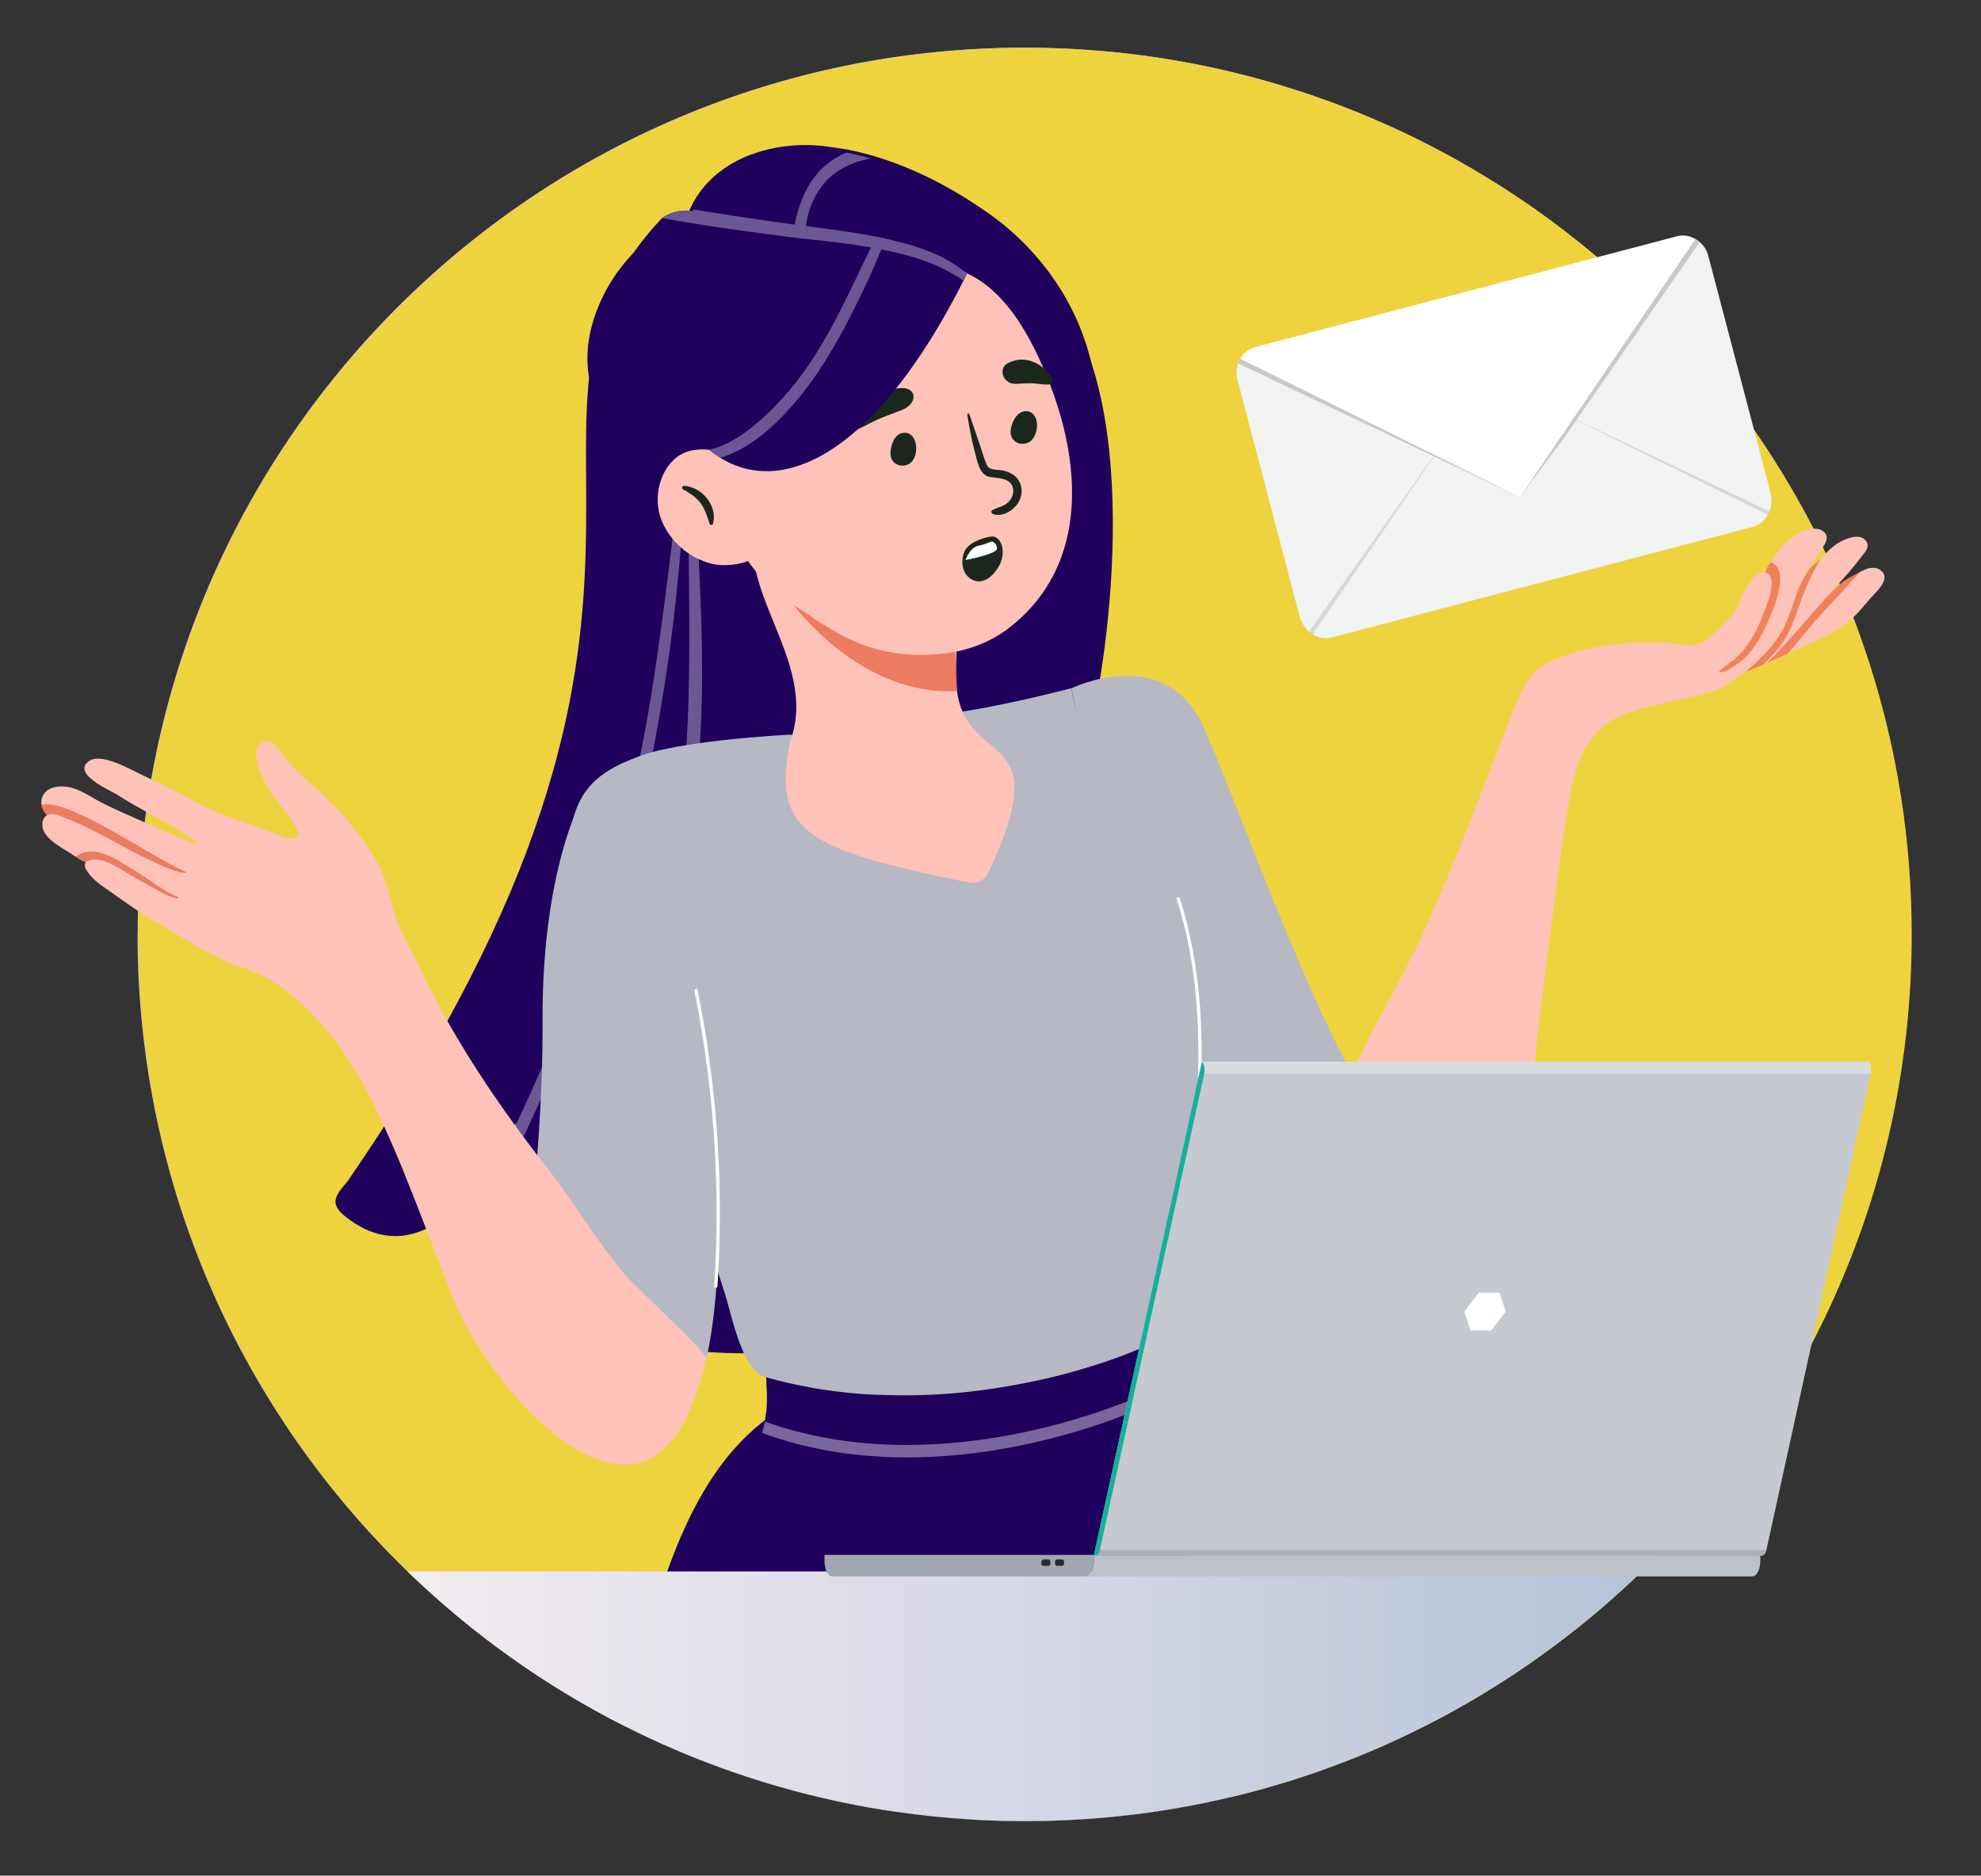 <?xml version="1.0" encoding="UTF-8"?>
<svg id="Assets" xmlns="http://www.w3.org/2000/svg" width="309.32" height="292.93" xmlns:xlink="http://www.w3.org/1999/xlink" viewBox="0 0 309.32 292.93">
  <rect x="0" y="0" width="309.32" height="292.93" fill="#333333" stroke="none"/>
  <defs>
    <linearGradient id="New_Gradient_Swatch_copy" data-name="New Gradient Swatch copy" x1="63.64" y1="264.93" x2="256.35" y2="264.93" gradientUnits="userSpaceOnUse">
      <stop offset="0" stop-color="#f3ecf1"/>
      <stop offset="1" stop-color="#b7c3d9"/>
    </linearGradient>
  </defs>
  <g id="girl">
    <path d="m21.47,145.93c0,39.05,16.16,74.33,42.17,99.5,10,9.68,21.45,17.87,34,24.2,4.83,2.44,9.82,4.6,14.95,6.46.29.1.57.21.86.31.15.05.29.1.44.15.01,0,.03.01.04.02.29.1.58.2.87.3.07.02.14.05.21.07.44.15.89.3,1.33.45.27.09.54.18.81.27.27.09.54.17.81.26.27.09.54.17.81.25.21.07.42.13.64.2.41.13.83.25,1.24.37.39.12.78.23,1.17.34,5.84,1.67,11.84,2.96,17.96,3.86,3.92.57,7.88.98,11.89,1.22,2.74.16,5.5.24,8.28.24,11.08,0,21.85-1.3,32.18-3.76,24.56-5.85,46.59-18.23,64.13-35.22,26-25.17,42.17-60.45,42.17-99.5,0-58.3-36.03-108.19-87.04-128.61-.81-.32-1.62-.64-2.44-.95-.41-.16-.83-.31-1.24-.46-.84-.31-1.69-.61-2.53-.9-.54-.18-1.07-.37-1.61-.54-.27-.09-.54-.18-.81-.27-1.06-.34-2.12-.67-3.18-.99-.39-.12-.78-.23-1.18-.35-12.2-3.52-25.1-5.41-38.44-5.41-76.48,0-138.47,62-138.47,138.47Z" style="fill: #bfb5f5;"/>
    <path d="m21.54,145.95c0,39.04,16.15,74.3,42.14,99.48,9.99,9.67,21.43,17.86,33.96,24.19,4.83,2.44,9.82,4.6,14.95,6.47.29.1.57.21.86.31.15.05.29.1.44.15.01,0,.03.01.04.02.29.1.58.2.87.3.07.02.14.05.21.07.44.15.89.3,1.33.45.27.09.54.18.81.27.27.09.54.17.81.26.27.09.54.17.81.25.21.07.42.13.64.2.41.13.83.25,1.24.37.39.12.78.23,1.17.34,5.84,1.68,11.84,2.97,17.97,3.87,3.91.57,7.88.98,11.89,1.22,2.76.17,5.55.25,8.35.25,11.05,0,21.81-1.29,32.11-3.74,24.6-5.84,46.66-18.25,64.22-35.26,25.99-25.17,42.14-60.44,42.14-99.48,0-58.33-36.06-108.24-87.11-128.63-.81-.32-1.62-.64-2.44-.95-.41-.16-.83-.31-1.24-.46-.84-.31-1.69-.61-2.53-.9-.54-.18-1.07-.37-1.61-.54-.27-.09-.54-.18-.81-.27-1.06-.34-2.12-.67-3.18-.99-.39-.12-.78-.23-1.18-.35-12.18-3.51-25.06-5.39-38.37-5.39-76.48,0-138.48,62-138.48,138.48Z" style="fill: #eed33f;"/>
    <g>
      <path d="m138.9,276.39c.27,2.19.56,4.37.87,6.56,0,0,0,0,0,.01,3.91.57,7.88.98,11.89,1.22,2.76.17,5.55.25,8.35.25,11.05,0,21.81-1.29,32.11-3.74,0-.01,0-.03,0-.04-.29-2.06-.62-4.12-.98-6.18-1.07-6.05-2.13-16.52-4.74-29.04-.39-1.86-.81-3.77-1.27-5.71h0c-.11-.46-.22-.92-.33-1.38-.11-.46-.23-.93-.35-1.39h0c-1.41-5.6-3.15-11.47-5.33-17.44h0c-.21-.57-.38-1.14-.53-1.73-.56-2.23-.75-4.61-.96-6.99,0-.1-.02-.19-.02-.28-.06-.64-.12-1.29-.19-1.93h0c-.02-.16-.04-.32-.06-.48h0s0-.01,0-.02c-.28-2.3-.73-4.54-1.71-6.58,1.09-.53,2.19-1.05,3.31-1.54,1.72-.72.36-2.95-1.35-2.25-1.07.48-2.19.76-3.33,1-.04,0-.08.02-.12.02-.25-.42-.52-.85-.8-1.27-.32-.49-1.24,0-.98.49.18.34.34.68.51,1.03-.08.02-.15.03-.23.05-.86.17-1.13.8-.99,1.37-3.82,1.86-7.54,3.88-11.31,5.82-.54.28-1.08.55-1.62.83-.33.17-.67.34-1,.5-2.24,1.11-4.53,2.16-6.88,3.07-.34-.36-1.09-.32-1.39.14h0c-.05.08-.08.16-.11.26-.01.06-.03.11-.04.17-.54.19-1.09.39-1.64.57-.78.26-2.87.68-4.07,1.41,0,0,0,0,0,0-.89.54-1.29,1.23-.3,2.14.43.4,1.1.69,1.75.54,1.16-.27,2.3-.59,3.42-.94-.22.93-.44,1.86-.67,2.8-.64,2.61-1.31,5.22-1.99,7.84-.17.65-.34,1.31-.51,1.97-1.55,5.95-3.11,11.91-4.36,17.9-2.13,10.23-3.35,20.53-2.05,30.96Z" style="fill: #1f005c;"/>
      <path d="m97.64,269.63c4.83,2.44,9.82,4.6,14.95,6.46.29.1.57.21.86.31.15.05.29.1.44.15.01,0,.03.01.04.02.29.1.58.2.87.3.07.02.14.05.21.07.44.15.89.3,1.33.45.27.09.54.18.81.27.27.09.54.17.81.26.27.09.54.17.81.25.21.07.42.13.64.2.41.13.83.25,1.24.37.39.12.78.23,1.17.34,5.84,1.68,11.84,2.97,17.97,3.87,3.91.57,7.88.98,11.89,1.22,0,0,0-.01,0-.02,2.58-7.38,4.58-14.94,5.86-22.71.81-4.84,1.43-9.71,1.95-14.6,0,0,0,0,0,0h0c.05-.48.1-.96.15-1.43.72-7.16,1.22-14.36,1.71-21.54,0-.06,0-.12.01-.19h0c.04-.66.09-1.32.13-1.98.1-1.42.19-2.84.29-4.25v-.08c.08-1.13.16-2.25.24-3.38,0-.03,0-.06,0-.09.02.02.03.05.05.07.04.05.07.1.1.15.08.11.17.2.27.28.77.62,2.06.26,2.27-.8.02-.09.03-.17.05-.26.2-1.27-.03-2.41-.54-3.42-.34-.67-.8-1.28-1.35-1.83h0c-.44-.46-.95-.87-1.5-1.25,0,0,0,0,0,0-.12-.08-.24-.16-.36-.24-.21-.13-.42-.26-.64-.38-.53-.3-1.08-.57-1.62-.8-.62-.26-1.23-.47-1.82-.64-3.2-.9-6.56-1.14-9.89-1.09h0c-.48,0-.96.02-1.44.04h0s-.06,0-.1,0c-.09,0-.17,0-.26.01h0c-.27,0-.55.02-.82.04-.22.01-.43.02-.65.03h0c-.86.04-1.72.09-2.58.16h0c-2.63.2-5.26.56-7.75,1.4-1.64.56-1.61,1.64-1.24,2.91.19.68.49,1.42.67,2.17h0c.14.57.21,1.14.13,1.69-.01.09-.03.17-.05.26-.02.07-.04.15-.07.22-.06.17-.14.34-.23.5t0,0c-.14.23-.33.46-.57.68-.31.28-.6.54-.88.78h0c-.1.09-.2.17-.3.25h0c-.32.27-.62.52-.91.74h0c-.66.52-1.24.93-1.77,1.26h0c-.65.41-1.22.71-1.76.96h0c-1.63.75-3.03,1.11-5.73,3.03,0,0,0,0,0,0-.53.38-1.1.81-1.74,1.32h0c-6.48,5.17-11.06,12.8-14.8,23.26-.14.39-.27.77-.41,1.17-.07.2-.14.41-.21.61-.07.2-.14.41-.21.62-.07.21-.14.41-.21.62-.07.21-.14.42-.2.63h0c-2.16,6.72-3.9,13.58-5.31,20.54,0,0,0,0,0,.01Z" style="fill: #1f005c;"/>
      <path d="m118.98,223.79c28.91,10.64,60.14-4.28,60.14-4.28-.14-.44-.26-.89-.36-1.33-.03-.14-.07-.29-.09-.43,0,0,0,0,0,0,0,0,0-.02,0-.04-.13-.61-.22-1.2-.27-1.8,0-.02,0-.04,0-.05-.03-.3-.04-.61-.05-.91-.01-.26-.02-.53-.04-.79-.04-.59-.04-1.18-.02-1.77,0-.15,0-.3.01-.44.01-.25.03-.5.05-.75.02-.25.05-.5.09-.74l-58.81,4.64c.05.48.04.97.08,1.45.05.71.05,1.4.04,2.1,0,.12,0,.23,0,.35,0,.11,0,.23-.01.34,0,.09,0,.18-.01.26,0,.16-.02.31-.04.47,0,.12-.02.25-.04.37-.01.14-.03.28-.05.41-.01.14-.04.28-.06.42,0,.02,0,.03,0,.05,0,.02-.01.06-.02.13-.03.18-.06.38-.1.57h0c-.03.14-.06.28-.09.43-.09.42-.2.87-.31,1.35Z" style="fill: #79669d;"/>
      <path d="m119.38,222h0c26.86,9.64,55.56-2.57,59.28-4.26,0,0,0-.02,0-.04-.03-.26-.24-1.51-.27-1.8,0-.02,0-.04,0-.05-.03-.3-.04-.61-.05-.91-.01-.26-.02-.53-.04-.79-.04-.59-.04-1.18-.02-1.77,0-.15,0-.3.01-.44.01-.25.03-.5.05-.75.03-.25.06-.5.09-.74.02-.16.05-.31.08-.47.09-.5.21-1.01.35-1.51l-59.48,4.69c.08.52.15,1,.2,1.47.02.16.03.31.05.46.05.48.04.97.08,1.45.05.71.05,1.4.04,2.1,0,.12,0,.23,0,.35,0,.11,0,.23-.01.34,0,.09,0,.18-.01.26,0,.16-.02.31-.04.47,0,.13-.02.25-.04.37-.01.14-.03.28-.05.41-.02.14-.04.28-.06.42,0,.02,0,.03,0,.05,0,.02-.01.06-.02.13-.04.19-.1.54-.1.57Z" style="fill: #1f005c;"/>
      <path d="m54.71,190.58c15.31,10.97,27.02-18.34,25.86-14.96-.94,8.79-4.38,19.4-7.16,26.35,18.33,7.78,39.02,11.69,58.78,7.96,3.21-.65,6.33-1.66,9.36-2.89-.75,2.12,2.85,3.83,3.43,1.28-1.76-5.07,11.85-4.65,7.07-7.69-7.97,3.71-5.63-.95-4.9-7.18,1.31-12.2,5.09-23.89,7.91-35.79,3.44-17.68,13.9-32.82,16.55-50.76,3.34-19.55,6.02-62.39-18.1-68.35-13.08-3.82-26.76-.87-40.06-2.48-2.73-2.53-6.34-4.52-10.1-2-29.57,31.44,14.18,58.64-49.19,150.57-2.43,2.69-2.48,3.78.54,5.94Z" style="fill: #1f005c;"/>
      <path d="m79.52,182.11c8.22-16.62,15.1-33.94,19.58-51.95,4.82-19.39,7.33-38.97,8-58.89.01-.25-.66-.09-.68.15-1.22,11.54-2.53,22.48-4.24,33.96-2.91,19.58-8.14,38.54-15.68,56.84-1.86,4.51-3.84,8.98-5.92,13.39-.25,2.15-.61,4.33-1.05,6.49Z" style="fill: #6b5793;"/>
      <path d="m87.77,207.09c.65.18,1.3.36,1.95.53,1.64-4.26,3.14-8.57,4.54-12.87,6.14-18.87,10.35-38.33,12.99-57.99,1.39-10.38,2.35-20.8,2.38-31.28.02-10.87-.74-21.68-1.34-32.52-.03-.47-.83-.45-.83.02-.05,11.9.37,23.83.06,35.73-.51,19.79-3.72,39.73-8.07,59.02-2.17,9.65-4.82,19.18-7.9,28.58-1.19,3.63-2.46,7.21-3.79,10.78Z" style="fill: #6b5793;"/>
      <path d="m167.27,107.51s14.82-7.3,20.75,6.23c5.93,13.53,18.35,48.99,27.18,60.37,8.95,11.53-11.09,33.5-11.09,33.5l-21.91-32.28-14.93-67.83Z" style="fill: #b6b8c4;"/>
      <path d="m94.54,154.98c.01.14.53,1.11,1.34,2.59.02.02.03.05.05.07,0,0,0,0,0,.01.39.71.84,1.52,1.34,2.41v.02c.66,1.16,1.38,2.46,2.11,3.8h0c.22.4.44.81.66,1.22h0c.21.38.41.75.61,1.13h0c.33.61.65,1.21.97,1.82h0s.03.05.04.07c.93,1.76,1.81,3.47,2.52,4.97.11.24.22.48.33.7.04.08.07.15.1.23.05.1.09.2.13.29.04.1.09.19.13.29.03.07.06.14.09.21.09.21.17.41.25.6.88,2.15,1.63,4.35,2.32,6.57.04.13.08.26.12.4,1.96,6.46,3.36,13.11,5.48,19.49.26.78.55,1.87.88,3.1.47,1.71,1.03,3.68,1.74,5.43.13.33.27.65.42.96.9,1.94,2.03,3.46,3.46,3.74h0s0,0,0,0h0c.71.2,1.41.39,2.11.56h0c1.62.41,3.25.75,4.87,1.05.77.14,1.54.26,2.3.37.36.06.72.11,1.08.15h0c.25.04.5.07.75.1.07,0,.14.02.21.02.4.05.8.1,1.2.14.04,0,.09.01.13.01.9.1,1.8.18,2.69.24.03,0,.06,0,.08,0,.11,0,.22.01.34.02h0c.07,0,.15.01.22.02,0,0,.01,0,.02,0,.07,0,.13,0,.2.01,0,0,.01,0,.02,0,.14,0,.28.02.43.02.05,0,.1,0,.15,0,.16,0,.31.02.47.02.04,0,.08,0,.12,0,.04,0,.08,0,.13,0,3.7.17,7.27.1,10.67-.15,4.37-.32,8.45-.93,12.12-1.66h0c.33-.07.65-.13.97-.2.26-.06.51-.11.77-.16.11-.02.23-.05.34-.07.02,0,.04,0,.06-.01.04,0,.07-.01.1-.02.1-.02.19-.04.28-.06.5-.11.99-.23,1.47-.34.28-.07.56-.13.84-.2.12-.03.25-.06.37-.09.56-.14,1.1-.28,1.62-.43.26-.07.51-.14.77-.21.57-.17,1.13-.33,1.67-.48,4.15-1.23,7.1-2.41,8.44-2.98.53-.22.81-.35.81-.35h0c.11-.06.22-.13.33-.2,2.09-1.35,3.53-4.17,4.57-7.69h0c.19-.65.37-1.31.53-1.99h0c.09-.39.18-.78.27-1.18.1-.45.19-.91.28-1.38h0c1.13-5.95,1.59-12.78,2.18-17.88.4-3.45.5-7.14.3-10.88-.16-2.96-.5-5.96-1.03-8.89-.11-.64-.24-1.27-.37-1.9-.12-.55-.24-1.1-.37-1.65-.09-.37-.17-.73-.27-1.09-.14-.54-.28-1.08-.43-1.62-.11-.41-.23-.81-.36-1.21-.24-.81-.5-1.6-.78-2.38-.11-.3-.22-.61-.33-.91-.21-.56-.42-1.11-.65-1.65h0c-.05-.12-.1-.23-.15-.35h0c-.1-.25-.21-.5-.32-.75-1.1-2.47-2.11-4.81-3.05-7-1.08-2.52-2.05-4.85-2.94-7.03-.06-.15-.12-.3-.18-.45-.02-.05-.04-.1-.06-.15-.1-.24-.2-.49-.3-.73-.14-.34-.27-.68-.41-1.01h0c-.09-.23-.19-.47-.28-.7-.39-.97-.76-1.91-1.1-2.81-.1-.26-.2-.51-.29-.76-.63-1.63-1.19-3.13-1.69-4.51-.07-.21-.15-.41-.22-.62-.07-.2-.14-.39-.21-.58-.02-.06-.04-.12-.06-.17-.02-.06-.04-.12-.06-.17-.07-.2-.14-.4-.21-.59-.01-.04-.03-.09-.04-.13-.02-.05-.04-.11-.06-.16-.37-1.05-.7-2.01-.99-2.91-.03-.08-.05-.16-.08-.24-.04-.11-.07-.21-.1-.32h0c-.04-.13-.09-.26-.12-.39-.04-.13-.08-.25-.12-.38-.1-.32-.2-.62-.29-.92-.04-.13-.08-.26-.12-.39-.07-.25-.15-.49-.21-.72-.03-.09-.05-.17-.07-.25-.1-.34-.19-.65-.28-.95-.05-.18-.1-.36-.15-.52-.03-.1-.05-.2-.08-.29-.02-.09-.05-.17-.07-.25-.05-.17-.09-.32-.12-.47,0-.03-.01-.05-.02-.08-.03-.12-.06-.23-.09-.34-.01-.04-.02-.09-.03-.13-.09-.36-.16-.67-.22-.94-.02-.1-.04-.19-.06-.28,0-.02,0-.03-.01-.05-.02-.1-.04-.2-.06-.28,0-.03-.01-.06-.02-.09-.01-.07-.02-.14-.04-.2-.05-.26-.06-.38-.06-.38h0s0,0-.01,0c-.03,0-.12.03-.26.07-.04.01-.09.02-.13.03-.05.01-.1.02-.16.04-.06.01-.11.03-.18.05-.07.02-.13.04-.21.05-.04,0-.07.02-.11.03-.03,0-.07.02-.1.03-.04,0-.07.02-.11.03,0,0-.02,0-.03,0-.03,0-.05.01-.08.02-.1.03-.21.05-.32.08-.05.01-.09.02-.14.03-.04.01-.07.02-.11.03-.01,0-.03,0-.04.01-.1.02-.2.05-.31.08-.34.08-.7.17-1.1.27-.27.07-.56.14-.86.21-.07.02-.15.04-.23.05-.18.04-.36.09-.55.13-.09.02-.19.05-.28.07-.18.04-.36.09-.55.13-.11.03-.22.05-.34.08-.1.02-.2.05-.3.07-.1.02-.21.05-.31.07-.12.03-.24.05-.36.08-1.12.25-2.32.51-3.58.76-.24.05-.49.1-.73.15-.25.05-.49.1-.74.15-.02,0-.03,0-.05.01-.09.02-.17.03-.25.05h0c-.1.02-.2.04-.29.06-1.31.25-2.65.49-3.99.7-.09.01-.18.03-.27.04h0c-.27.04-.53.08-.79.12-.46.07-.92.14-1.38.2-.33.05-.65.09-.97.13-.61.08-1.21.15-1.81.23-.47.06-.93.12-1.39.18-.21.03-.41.05-.62.08-.2.03-.41.05-.61.08h-.04c-.63.09-1.25.16-1.86.24-.46.06-.92.12-1.37.18-.63.08-1.26.16-1.87.24-.85.11-1.69.22-2.51.33-.08.01-.16.02-.23.03-1.11.15-2.2.3-3.27.45-.36.05-.71.1-1.07.15-.45.06-.9.13-1.35.2-.45.07-.89.13-1.34.2-.35.05-.71.11-1.06.16-.09.01-.18.03-.26.04-.27.04-.53.08-.79.12-.63.1-1.27.2-1.9.31h0s-.07.01-.11.02h0c-2.18.36-4.35.74-6.54,1.17-2.53.49-5.11,1.03-7.79,1.65-.7.16-1.4.33-2.12.5h0c-1.8.43-3.66.89-5.59,1.4-.65.17-1.31.34-1.97.52t0,0c-.95.26-1.93.52-2.93.8.08.22.17.44.25.66.52,1.39,1,2.72,1.45,4h0c.4,1.14.77,2.24,1.12,3.3h0c1.95,5.93,3.09,10.62,3.65,14.32h0c.26,1.71.39,3.21.41,4.52h0c.05,2.8-.38,4.74-1.09,6.04h0s0,0,0,0c-1.86,3.38-5.62,2.49-7.83,1.25Z" style="fill: #b6b8c4;"/>
      <path d="m126.71,119.66c-.37.76-7.12,5.42-7.6,6.36-.06.11-.27.42-.62.87-.64.85-1.72,2.23-2.97,3.82-3.74,4.78-9.08,11.54-9.14,12.24-.1,1.04-17.29-.2-17.56-9.33,0-.15,0-.3,0-.45.13-4.24.99-7.2,2.51-9.4,1.89-2.75,4.81-4.31,8.61-5.71,4.09-1.5,11.7-2.4,17.19-2.88,1.39-.12,2.64-.22,3.66-.29h.04c1.37-.1,2.31-.15,2.62-.16.04,0,.08,0,.11,0,0,0,3.51,4.18,3.14,4.93Z" style="fill: #b6b8c4;"/>
      <g>
        <path d="m92.22,56.17c.02,1.79.32,3.58.95,5.29,1.58,4.27,4.55,7.68,7.5,11.07l.06.07c.23.26.45.53.68.81.54.66,1.08,1.31,1.63,1.95.85,1,1.72,1.97,2.62,2.91h0c.34.37.7.72,1.05,1.07.25.25.51.5.77.74.42.4.85.79,1.28,1.17,2.11,1.83,4.4,3.43,7.01,4.71.31.15.62.3.94.44.45.21.92.4,1.4.59,0,0,0,0,0,0,5.53,2.15,11.47,3.02,17.39,3.45,4.58.33,9.23.39,13.73-.48.12-.02.23-.05.35-.07.46-.1.92-.2,1.38-.32,0,0,0,0,0,0h0c1.84-.47,3.64-1.11,5.33-1.95,2.1-1.04,4.04-2.38,5.69-4.06,2.15-2.18,3.84-4.86,5.4-7.58,1.04-1.82,2.03-3.65,3.07-5.39,1.83-3.05.71-5.77.31-9.13-.27-2.24-.7-4.34-1.27-6.31,0,0,0-.01,0-.02-1.36-4.73-3.48-8.71-5.86-11.99-.05-.07-.1-.14-.15-.21-.04-.05-.08-.11-.12-.16-.04-.05-.07-.1-.11-.14-.04-.06-.09-.12-.13-.17-2.49-3.29-5.21-5.83-7.62-7.68-.36-.27-.71-.54-1.05-.78-5.61-4.01-11.82-7.33-18.5-9.25-.91-.26-1.83-.5-2.76-.7-.35-.08-.7-.15-1.06-.21h0c-.96-.17-1.94-.29-2.91-.44-7.37-1.08-17.22,1.27-20.96,9.32-.04.09-.08.16-.11.25-.13.28-.24.57-.36.86-.11.31-.16.63-.22.96,0,.02-.01.05-.01.07-3.5.22-6.81,3.26-9.12,5.89-1.4,1.59-2.66,3.43-3.67,5.41-1.6,3.12-2.58,6.59-2.55,10.02Z" style="fill: #1f005c; stroke: #1f005c; stroke-miterlimit: 10;"/>
        <path d="m151.28,137.84c-25.29-5.16-30.74-7.81-27.92-22,4.81-12.92-10.05-24.65-4.62-36.18,3.15-3.33,14.29-.32,19.31-.46,13.49,2.79,11.44,15.03,11.21,25.62-.36,16.6,16.68,6.72,5.06,31.49-.54,1.15-1.8,1.78-3.05,1.53Z" style="fill: #ffc2b8;"/>
        <path d="m123.86,94.4s10.41,14.39,25.58,13.52c-.24-3.47-.3-6.95-.22-10.43-8.21-2.74-18.29-4.79-18.29-4.79l-7.07,1.7Z" style="fill: #ec7b61;"/>
        <path d="m110.77,66.77c0,.2,0,.39.01.59,0,.05,0,.1,0,.15.03.89.1,1.77.2,2.65,0,.04,0,.09.01.13,0,.06.01.13.02.2h0c.08.67.17,1.33.28,1.98.08.49.17.97.27,1.46.4,1.97.93,3.91,1.53,5.82.08.26.17.52.25.78.43,1.28.92,2.49,1.46,3.64.3.62.61,1.22.95,1.8.33.57.68,1.12,1.05,1.65h0s0,.01.01.02c1.19,1.72,2.62,3.29,4.34,4.75.1.08.2.17.3.25.32.26.65.52.99.78.22.17.45.34.68.5.23.17.47.34.71.5h0s0,0,0,0c.87.57,1.7,1.14,2.52,1.68,2.32,1.54,4.52,2.94,6.95,4.02,2.02.89,4.2,1.56,6.74,1.9,3,.4,6.13.37,9.12-.23h0s0,0,0,0c.15-.03.3-.06.45-.09,0,0,0,0,.01,0,1.26-.28,2.5-.67,3.69-1.17,1.51-.64,2.94-1.45,4.26-2.48,3.64-2.83,6.12-6.19,7.68-9.86.7-1.64,1.21-3.35,1.56-5.1.46-2.31.63-4.69.57-7.1-.14-5.36-1.47-10.85-3.43-15.97-.33-.85-.67-1.69-1.03-2.52,0,0,0-.01,0-.01-.01-.03-.03-.06-.04-.09-.04-.09-.08-.18-.12-.28-2.46-5.54-6-11.74-11.73-14.41,0,0-.01,0-.02,0-.04-.02-.09-.04-.12-.06,0,0,0,0,0,0-.2-.09-.39-.17-.59-.25-1.98-.79-4.1-1.38-6.28-1.75h0c-2.25-.38-4.57-.54-6.9-.46-.64.02-1.28.06-1.91.12h0c-5.28.46-10.44,2.13-14.6,5.04-.99.69-1.91,1.45-2.77,2.3-.19.19-.38.38-.56.58-.46.49-.89,1.01-1.3,1.55-.44.61-.86,1.24-1.23,1.88-.25.44-.48.9-.7,1.36-1,2.16-1.82,4.37-2.39,6.63-.58,2.31-.9,4.69-.86,7.15Z" style="fill: #ffc2b8;"/>
        <path d="m102.84,79.76c.35,1.59,1.11,3.09,2.16,4.37h0c.39.49.83.94,1.3,1.35.39.35.81.68,1.25.97.5.34,1.01.63,1.55.88h0c.57.26,1.15.48,1.75.64.22.06.43.11.65.15.57.11,1.21.16,1.89.14,0,0,.01,0,.02,0,.56-.01,1.14-.07,1.72-.18.58-.11,1.16-.27,1.71-.47.46-.17.9-.38,1.3-.63.46-.28.87-.62,1.21-1,0,0,.01-.01.02-.02.04-.04.07-.08.1-.12.71-.9,1-2.05.58-3.48-.29-.98-.71-1.93-1.21-2.84h0c-.34-.62-.72-1.23-1.12-1.79-.52-.75-1.06-1.48-1.55-2.24-.11-.18-.39-.54-.57-.9.02-.04.04-.08.04-.14-.03-.62-.18-1.16-.43-1.63-.15-.3-.35-.57-.57-.81-.31-.34-.68-.62-1.08-.86-.06-.03-.11-.06-.17-.1-.71-.38-1.52-.63-2.35-.76-.09-.01-.18-.02-.27-.04h0c-.25-.03-.49-.05-.73-.06-.87-.03-1.73.06-2.47.27-2.28.64-3.81,2.64-4.49,4.91-.43,1.46-.51,3.02-.21,4.4Z" style="fill: #ffc2b8;"/>
        <path d="m106.83,75.88c2.77.15,5.27,3.15,4.5,5.91-.07.27-.44.27-.53,0-.38-1.17-.76-2.42-1.55-3.39-.7-.86-1.64-1.44-2.6-1.98-.26-.14-.12-.56.17-.54Z" style="fill: #1b271d;"/>
        <path d="m133.56,67.16c.15-.05.29-.11.44-.16,0,0,0,0,0,0,1.03-.42,2-1.03,3.01-1.47,1.07-.48,2.17-.87,3.27-1.28.29-.11.59-.23.88-.37.47-.24.9-.55,1.2-1.01.45-.69.4-1.55-.34-1.99-.59-.35-1.39-.3-2.1-.2-.19.03-.38.06-.55.09-.99.17-1.95.5-2.85.94-1.31.65-2.72,1.82-3.53,3.19-.26.44-.46.89-.58,1.36-.18.74-.02,1.31,1.16.91Z" style="fill: #1b271d;"/>
        <path d="m157.2,59.47c.54.48,1.13.5,1.68.47.08,0,.16-.01.24-.02.69-.04,1.38-.08,2.07-.06.84.03,1.73.26,2.56.18.08,0,.15-.02.22-.04.57-.16.44-.68.1-1.23-.32-.5-.71-.94-1.14-1.3,0,0-.01,0-.02-.01-.05-.04-.1-.08-.15-.12-.87-.68-1.88-1.07-2.71-1.15-.67-.07-1.34,0-1.96.22-.23.09-.51.18-.76.33-.29.17-.56.41-.7.78-.26.69.04,1.49.55,1.94Z" style="fill: #1b271d;"/>
        <path d="m139.05,70.95c.08,1.5,1.6,2.19,2.87,1.51,1.81-.98,1.48-5.34-1.05-4.83-1.31.26-1.88,2.17-1.82,3.33Z" style="fill: #1b271d;"/>
        <path d="m157.8,67.31c-.1,1.5,1.32,2.38,2.66,1.85,1.92-.75,2.13-5.12-.44-4.93-1.34.1-2.14,1.92-2.22,3.07Z" style="fill: #1b271d;"/>
        <path d="m156.93,80.21c.94-.36,1.82-1.15,2.23-2,.7-1.43.35-3.07-.84-3.98-.52-.4-1.14-.64-1.78-.76-.6-.11-1.23-.06-1.82-.27-.41-.15-.56-.39-.72-.78-.19-.47-.36-.93-.51-1.41-.22-.74-.47-1.47-.72-2.2-.47-1.37-.94-2.74-1.41-4.11-.02-.05-.05-.09-.09-.11-.04-.02-.08-.02-.13,0-.04.01-.12.06-.1.19.31,1.93.65,3.86,1.16,5.75.34,1.25.7,3.64,2.26,3.94.24.05.51.08.8.11,1.22.14,2.73.31,2.94,1.84.12.85-.31,1.73-1.11,2.29-.28.2-.59.33-.82.42-.12.05-.24.09-.36.13-.12.04-.24.09-.35.13-.27.11-.48.2-.65.31-.11.07-.12.17-.11.25.01.14.11.28.22.32.56.22,1.22.2,1.91-.06Z" style="fill: #1b271d;"/>
        <path d="m110.67,70.19s.02.02.03.03c.02.01.03.02.05.04.56.46,1.14.87,1.73,1.24.13.08.26.16.39.24,10.1,5.83,24.36-1.77,37.59-27.93.18-.36.37-.73.55-1.1.47-.95.94-1.91,1.4-2.9,1.61-3.44-5.11-3.42-9.86-4.85-.24-.07-.47-.15-.7-.23-.91-.31-1.71-.69-2.34-1.18-.11-.08-.21-.17-.3-.26-.12-.11-.23-.2-.34-.29-3.99-3.36-5.95,1.32-8.05,1.33-.68,0-2.4.44-4.44,1.06-1.42.43-3,.95-4.5,1.47-1.24.43-2.43.87-3.44,1.26-.59.23-1.12.44-1.56.63-.69.3-1.16.54-1.31.68-.86.82-22.93,15.84-4.9,30.78Z" style="fill: #1f005c;"/>
      </g>
      <path d="m103.36,34.07c1.41.25,2.82.49,4.23.72,1.67.27,3.34.53,5.01.77,2.47.37,4.95.71,7.42,1.03.53.07,1.06.14,1.59.21.09.01.18.02.27.04.67.08,1.35.16,2.02.24l1.72.2c3.46.39,6.94.76,10.37,1.36.54.1,1.08.2,1.62.3.74.15,1.48.31,2.21.48.1.02.2.05.29.07.37.09.74.18,1.1.28,2.32.61,4.6,1.39,6.72,2.54.86.47,1.7.97,2.53,1.48.18-.36.37-.73.55-1.1-.82-.62-1.66-1.22-2.54-1.75-2.08-1.27-4.38-2.13-6.72-2.8-.32-.09-.64-.18-.96-.26-.27-.07-.55-.15-.82-.21-.57-.15-1.15-.28-1.72-.41-.48-.11-.96-.21-1.44-.3-1.05-.21-2.1-.39-3.16-.56-2.42-.39-4.84-.71-7.27-1.03-.18-.02-.37-.05-.56-.07-.57-.07-1.14-.14-1.72-.22-1.09-.14-2.18-.29-3.27-.45-4.19-.62-8.38-1.23-12.56-1.91-.04.08-.08.16-.12.25-1.64-.31-3.26.16-4.81,1.11Z" style="fill: #6b5793;"/>
      <path d="m110.7,70.21s.03.02.05.04c.56.46,1.14.87,1.73,1.24,4.47-1.33,8.34-4.81,11.33-8.25,3.8-4.36,6.76-9.43,9.35-14.57,1.59-3.16,3.14-6.4,4.45-9.73.22-.56.44-1.12.64-1.68-.48-.11-.96-.21-1.44-.3-.28.56-.55,1.12-.82,1.68-3.28,6.75-6.25,13.63-10.73,19.78-2.58,3.53-8.87,10.75-14.55,11.79Z" style="fill: #6b5793;"/>
      <path d="m123.9,37.09l1.72.2c.04-.67.1-1.33.2-1.99.28-1.91.87-3.77,2.07-5.62,1.85-2.86,4.83-4.32,8.07-4.94-.91-.26-1.83-.49-2.76-.7-.35-.08-.7-.15-1.06-.21-2.53,1.1-4.64,2.88-6.03,5.45-.88,1.61-1.65,3.68-2.02,5.79-.11.67-.19,1.35-.21,2.01Z" style="fill: #6b5793;"/>
      <path d="m150.56,86.22c-.72,1.84-.08,3.81,1.42,4.4,1.5.59,2.97-.4,4.03-2.27.97-1.72.63-4.01-.71-4.52-.55-.21-4.02.55-4.74,2.39Z" style="fill: #1b271d;"/>
      <path d="m154.86,84.55s.75.19.82,1.09-4.93,1.82-4.93,1.82c0,0,.66-1.94,1.98-2.22s2.13-.7,2.13-.7Z" style="fill: #fff;"/>
      <g>
        <path d="m248.45,109.17c-.11.52.19.97.73,1,3.35.18,6.76-.72,10.11-.99,3.04-.25,6.49-.33,9.31-1.69,2.43-1.17,4.35-3.2,6.18-5.13,2.37-2.5,3.52-5.19,4.95-8.27,1.32-2.83,2.86-5.82,4.69-8.33.63-.86,1.33-2.04.24-2.8-1.44-1.01-3.83.16-5.01,1.1-1.22.97-2.31,2.31-3.14,3.75-.09.15-.17.3-.25.45-.03.04-.05.09-.07.14-.16.3-.31.62-.44.92-.02.04-.03.08-.05.12h0c-.1.24-.18.46-.26.69-.09.05-.18.14-.23.26-1.08,2.26-1.21,4.86-2.4,7.07-1.45,2.68-4.47,4.27-7.27,5.44-.02-.07-.07-.14-.16-.13-3.59.21-7.43,1.46-10.94,2.31-2.29.55-5.45,1.45-5.99,4.13Z" style="fill: #ffc2b8;"/>
        <path d="m271.14,98.73c-.26.31-2.76,4.09-2.59,4.25-.05,0-.1-.02-.15-.03-.67-.18-.8.8-.32,1.08.21.12.42.22.65.29,2,.65,4.58-.63,6.56-1.96.67-.45,1.28-.9,1.77-1.29.59-.46,1.17-.95,1.75-1.45,2.17-1.88,4.23-3.97,6.19-6.11,1.21-1.32,2.39-2.65,3.54-3.96.89-1.01,1.66-2.01,2.48-3.07.28-.37.58-.78.6-1.24.03-.66-.55-1.22-1.19-1.36-.64-.15-1.31.02-1.94.23-1.62.54-2.85,1.67-3.99,2.92-.06.06-.12.12-.17.19-.71.78-1.38,1.6-2.09,2.34-.09.09-.18.19-.28.27-2.07,2.04-4.88,3.38-7.16,5.14-1.33,1.03-2.57,2.47-3.65,3.75Z" style="fill: #ffc2b8;"/>
        <path d="m268.73,104.32c.04.22.15.44.33.63.76.83,2.24.48,3.5,0,.67-.25,1.28-.54,1.69-.71.36-.15.71-.3,1.07-.45.22-.09.43-.19.64-.28,1.05-.45,2.1-.93,3.15-1.4h0c1.55-.7,3.09-1.42,4.64-2.12,1.96-.88,3.51-1.79,5.16-3.16,1.44-1.19,2.55-2.83,3.86-4.17.84-.86,2.25-2.47.96-3.53-.94-.77-2.14-.46-3.27.19h0c-1.13.65-2.21,1.62-2.91,2.14-.86.64-1.7,1.36-2.55,2.06-.19.15-.38.3-.57.46-.75.59-1.52,1.14-2.33,1.59-.58.32-1.19.58-1.8.84-.42.17-.85.35-1.27.53-.17.08-.35.16-.53.24-.08-.2-.25-.35-.54-.36-1.6-.02-9.78,4.8-9.23,7.52Z" style="fill: #ffc2b8;"/>
        <path d="m236.02,111.64c-.43,1.11-.86,2.22-1.29,3.33-3.79,9.78-7.56,19.58-11.79,29.18-4.54,10.3-11.39,20.23-14.71,30.95-1.64,5.27-2.29,10.9-1.55,16.34.48,3.51,1.61,8.99,5.68,9.96,7.44,1.75,18.33-8.56,22.03-14.16,5.07-7.69,4.82-19.55,6.01-28.45,1.44-10.75,2.63-21.52,4.34-32.24.47-2.94,1.04-5.99,2.24-8.62,1.24-2.71,3.15-4.98,6.31-6.23,4.14-1.64,7.39-1.96,12.46-3.26.33.09.92-.76,1.29-.73,1.03.08,1.2-1.7.19-1.8-1.99-.19-4.03-1.72-5.94-2.35-2.36-.79,4.76-2.36,2.29-2.76-9.31-1.52-18.12.79-21.77,2.62-3.27,1.64-4.55,5.04-5.79,8.24Z" style="fill: #ffc2b8;"/>
        <path d="m243.8,104.88c2.6-.64,5.15-1.21,7.71-1.65.03.1.08.19.16.25,1.64,1.41,3.99,1.84,5.97,2.63,1.62.65,3.24,1.5,4.96.58.08-.04.11-.11.14-.18,2.37-.39,4.78-.7,6.9-1.96,2.24-1.34,4.05-3.99,5.3-6.25.67-1.23.83-2.37,1.08-3.7.22-1.2.97-2.58.78-3.81-.29-1.83-1.94-1.73-2.93-.61-.93,1.05-1.67,2.29-2.16,3.6-.57,1.51-.87,1.99-2.05,3.14-1.79,1.76-3.11,3.81-6.07,3.86-1.12.02-2.23-.19-3.35-.17-5.33.07-11.95.29-16.8,2.98-.65.36-.42,1.49.38,1.29Z" style="fill: #ffc2b8;"/>
        <path d="m276.52,87.79c-.09.15-.33.29-.41.44-.03.04-.45,1.12-.47,1.16,0,0,.25.05.51.31.85.85.44,2.71-.08,4.16l-.08.22c-.71,1.98-1.44,4.03-2.58,5.83-.68,1.08-1.43,2-2.22,2.74-.47.44-1,.82-1.52,1.18-.29.21-.59.42-.87.64-.13.1-.58.43-.17.53.08.02.16,0,.25-.02.9-.21,1.7-.8,2.45-1.32.83-.58,1.56-1.29,2.18-2.09,1.6-2.07,2.61-4.54,3.55-6.95.44-1.13,1.74-4.92.14-6.41-.19-.17-.42-.31-.67-.41Z" style="fill: #f0825b;"/>
        <path d="m282.69,88.69c-.09.09-.76,1.18-.85,1.27-1.32,2.15-1.82,4.55-2.82,6.97-.06.16-.13.33-.2.49-.85,1.94-2.12,3.51-3.53,4.95-.87.89-1.8,1.73-2.73,2.59.67-.25,1.28-.54,1.69-.71.36-.15.71-.3,1.07-.45,1.31-1.26,2.55-2.59,3.48-4.16.04-.06.07-.11.1-.17.56-.97,1-2.01,1.39-3.06.23-.63.45-1.27.67-1.9.89-2.56,1.95-4.98,3.36-7.27-.71.78-.92.72-1.63,1.47Z" style="fill: #f0825b;"/>
        <path d="m275.96,103.5c1.05-.45,2.1-.93,3.15-1.4h0c1.82-1.95,3.36-4.13,5.18-6.08,2.08-2.24,4.13-4.46,6.16-6.71-1.13.65-1.94.98-2.64,1.5-.86.64-2.07,1.89-2.82,2.69-1.26,1.35-5.98,7.06-9.03,9.99Z" style="fill: #f0825b;"/>
      </g>
      <path d="m91.33,123.77s-6.71,11.21-6.61,35.48c.1,24.27-3.91,46.64-3.91,46.64l29.15,7.7s2.44-8.47,2.14-22.56c-.36-17.1.45-69.06-20.77-67.26Z" style="fill: #b6b8c4;"/>
      <g>
        <path d="m6.61,128.95c.14,1.87,2.6,3.19,4.01,4.08.37.23.77.49,1.19.76.5.32,1.03.63,1.57.89-.16.31-.19.66,0,1.01,1,1.78,2.65,2.71,4.27,3.86,2.24,1.59,4.34,3.12,6.75,4.46,3.18,1.78,6.22,3.85,9.48,5.5,3.18,1.6,6.33,2.08,9.32,4.13,6.21,4.25,10.84,10.53,14.28,17.15,5.42,10.45,9.21,22.17,13.81,33.19,3.4,8.14,14.91,23.69,25.31,24.69,8.73.84,12.04-9.64,13.71-16.48.21-.86-11.3-11.47-12.37-12.7-4.56-5.26-8.02-11.35-12.3-16.82-7.92-10.13-15.18-20.85-20.58-32.56-1.2-2.6-2.67-4.62-3.44-7.42-.87-3.14-1.6-6.3-3.35-9.1-1.84-2.93-4.03-5.63-6.44-8.1-2.42-2.48-5.25-4.55-7.45-7.23-.3-.36-.58-.73-.85-1.11-.36-.51-.73-1.24-1.37-1.35-.5-.09-1.2.07-1.58.41-.8.73-.6,2.11-.37,3.04.94,3.82,4.05,6.71,6.03,10.01,1.05,1.75-.71,1.95-1.92,1.46-1.72-.7-3.43-1.34-5.18-1.94-2.76-.94-5.4-1.84-8-3.19-2.74-1.42-5.41-3-8.24-4.22-1.34-.58-4.29-2.34-6.63-2.79-.95-.18-1.81-.14-2.39.29-2.75,2.01,3.39,4.58,4.48,5.28,2.12,1.38,4.36,2.56,6.58,3.77,1.22.67,2.41,1.37,3.58,2.11.24.15,2.26,1.26,2.19,1.66-.06.3-.57-.04-.7-.09-2.79-.99-5.48-2.34-8.22-3.52-1.91-.83-3.81-1.67-5.67-2.6-1.48-.74-2.9-1.76-4.47-2.31-1.65-.58-4.38-.61-5.08,1.38-.13.38-.15.78-.08,1.17.1.59.42,1.16.86,1.57,0,0-.01,0-.02.02-.47.3-.76.82-.7,1.66Z" style="fill: #ffc2b8;"/>
        <path d="m31.7,132.1s.04.05,0,.05c-.03,0-.04-.05,0-.05Z" style="fill: #d1664a;"/>
        <path d="m11.81,133.78c.5.32,1.03.63,1.57.89.3-.22.68-.37,1.18-.42,1.59-.15,3.42.97,4.72,1.75,1.44.85,2.86,1.72,4.34,2.49,1.32.69,2.58,1.62,4.08,1.83.14.02.16-.18.05-.23-2.16-.89-4.31-2.67-6.34-3.89-1.78-1.07-3.57-2.39-5.59-2.98-1.48-.43-2.98-.24-4.01.56Z" style="fill: #ec7b61;"/>
        <path d="m7.33,127.27s-.01,0-.02.02c.98-.43,1.76.04,3.02.52,2.29.87,4.46,2.03,6.62,3.17,1.93,1.02,3.84,2.11,5.83,3.04,1.89.88,4.02,2.09,6.11,2.32.1.01.15-.14.06-.19-5.6-2.68-10.73-6.37-16.41-8.94-1.58-.72-4.26-1.95-6.07-1.5.1.59.42,1.16.86,1.57Z" style="fill: #ec7b61;"/>
      </g>
    </g>
    <path d="m63.64,245.43c10,9.68,21.45,17.87,34,24.2,4.83,2.44,9.82,4.6,14.95,6.46.29.1.57.21.86.31.15.05.29.1.44.15.01,0,.03.01.04.02.29.1.58.2.87.3.07.02.14.05.21.07.44.15.89.3,1.33.45.27.09.54.18.81.27.27.09.54.17.81.26.27.09.54.17.81.25.21.07.42.13.64.2.41.13.83.25,1.24.37.39.12.78.23,1.17.34,5.84,1.68,11.84,2.97,17.97,3.87,3.91.57,7.88.98,11.89,1.22,2.76.17,5.55.25,8.35.25,11.05,0,21.81-1.29,32.11-3.74,24.6-5.84,46.66-18.25,64.22-35.26H63.64Z" style="fill: url(#New_Gradient_Swatch_copy);"/>
    <path d="m184.22,140.3c.88,2.74,1.57,5.54,2.08,8.37.51,2.83.86,5.68,1.07,8.55.21,2.89.28,5.78.26,8.67-.03,2.91-.16,5.81-.35,8.71-.19,2.9-.46,5.79-.75,8.68-.04.35-.07.71-.11,1.06-.03.32-.54.32-.51,0,.3-2.87.57-5.75.78-8.63.21-2.89.36-5.78.41-8.67.05-2.88.01-5.76-.16-8.64-.17-2.88-.48-5.75-.95-8.59-.47-2.82-1.11-5.62-1.94-8.36-.1-.34-.21-.68-.32-1.01-.1-.31.39-.45.49-.13h0Z" style="fill: #fff;"/>
    <path d="m108.92,154.6c.6,2.97,1.12,5.96,1.57,8.95.44,2.99.81,5.99,1.1,9,.29,3,.5,6.01.64,9.02.14,3.03.19,6.06.17,9.09-.02,3.03-.12,6.06-.3,9.09-.02.37-.05.75-.07,1.12-.02.32-.53.33-.51,0,.2-3.01.31-6.02.35-9.04.04-3.02,0-6.03-.11-9.04-.11-3.01-.31-6.02-.58-9.03-.27-3.01-.62-6.01-1.04-9.01-.42-2.99-.93-5.96-1.5-8.92-.07-.37-.15-.74-.22-1.1-.06-.32.42-.46.49-.13h0Z" style="fill: #fff;"/>
  </g>
  <g>
    <g>
      <path d="m227.85,71.97l-34.14-16.02c-.6.94-.82,2.12-.51,3.29l9.73,37.02c.33,1.24,1.09,2.22,2.06,2.81l22.87-27.11Z" style="fill: #f1f2f2;"/>
      <path d="m264.68,37.31l-21.87,30.73,33.24,12.36c.55-.99.73-2.22.41-3.46l-9.73-37.02c-.31-1.17-1.07-2.08-2.05-2.6Z" style="fill: #f1f2f2;"/>
    </g>
    <g>
      <path d="m226.62,67.31l-21.65,31.76c.89.55,1.94.75,2.98.48l65.73-17.27c1.04-.27,1.85-.97,2.36-1.88l-34.47-17.02-14.95,3.93Z" style="fill: #f1f2f2;"/>
      <g>
        <path d="m224.45,70.37l-20.06,28.27c.19.16.38.31.59.43l19.54-28.67,2.11-3.09-2.17,3.06Z" style="fill: #bcbec0; opacity: .5;"/>
        <path d="m244.97,64.99l-3.39-1.61,3.36,1.66,31.11,15.36c.1-.17.18-.36.25-.54l-31.32-14.86Z" style="fill: #bcbec0; opacity: .5;"/>
      </g>
    </g>
    <path d="m243.1,69.16l21.63-31.82c-.89-.55-1.93-.7-2.96-.42l-65.73,17.27c-1.04.27-1.88.93-2.38,1.84l43.67,21.6,5.78-8.47Z" style="fill: #fff;"/>
    <rect x="243.87" y="68.18" height=".5" transform="translate(94.75 273.18) rotate(-69.61)" style="fill: #34719d;"/>
    <path d="m264.73,37.34l-21.09,31.01-6.31,9.28,6.79-9.11,21.28-30.73c-.2-.17-.42-.32-.65-.45Z" style="fill: #bcbec0; opacity: .8;"/>
    <path d="m227.27,72.66l-33.61-16.62c-.14.23-.25.47-.35.72l33.84,16.05,10.18,4.83-10.06-4.97Z" style="fill: #bcbec0; opacity: .8;"/>
  </g>
  <g>
    <path d="m128.74,242.83v.97c0,1.31.54,2.39,1.2,2.39h39.66c.15,0,.3-.07.43-.19.06-.04.07-.07.13-.13.09-.09.19-.2.26-.35.02-.02.04-.06.04-.07.11-.21.19-.47.24-.73.07-.28.09-.6.09-.91v-.97s-42.06,0-42.06,0Z" style="fill: #a0a7b0;"/>
    <path d="m169.6,246.19h104.06c.15,0,.3-.07.43-.19.06-.04.09-.07.13-.13.04-.04.09-.11.13-.17.04-.07.09-.11.13-.19.02-.02.06-.13.07-.15.04-.11.07-.22.11-.34.02-.07.07-.19.09-.28,0-.02,0-.04.02-.06v-.02c.04-.3.09-.58.09-.88v-.86s-103.77,0-103.77,0c-.09,0-.19-.04-.3-.11v.97c0,.32-.02.64-.09.91-.06.26-.13.52-.24.73,0,.02-.02.05-.04.07-.07.15-.17.26-.26.35-.06.06-.07.09-.13.13-.13.11-.28.19-.43.19Z" style="fill: #bdc2c8;"/>
    <path d="m164.98,243.55h.93c.14,0,.25.22.25.5,0,.27-.11.49-.25.49h-.93c-.14,0-.25-.22-.25-.49,0-.27.11-.5.25-.5Z" style="fill: #2b2b2b;"/>
    <path d="m162.84,243.55h.93c.14,0,.25.22.25.5,0,.27-.11.49-.25.49h-.93c-.14,0-.25-.22-.25-.49s.11-.5.25-.5Z" style="fill: #2b2b2b;"/>
    <path d="m187.68,165.79l104.08.03s.06.08.09.12c.03.04.06.07.08.11.02.05.05.09.07.14.04.09.06.18.09.28.01.05.03.11.04.17.02.12.03.24.03.37,0,.05,0,.09,0,.14,0,.17-.02.34-.05.51l-16.3,74.42c-.02.07-.04.13-.06.19-.02.05-.05.15-.07.2-.03.07-.07.12-.11.19-.04.06-.1.12-.14.16-.07.04-.2.13-.28.13h-.29s-103.76,0-103.76,0h0c-.1,0-.2-.04-.29-.12l16.87-77.03Z" style="fill: #c6cad0;"/>
    <polygon points="234.14 201.88 235.11 204.84 232.84 207.8 229.62 207.8 228.65 204.84 230.91 201.88 234.14 201.88" style="fill: #fff;"/>
    <path d="m171.26,242.86s.03-.01.05-.03c0,0,.06-.01.06-.01.04-.04.09-.08.13-.13h-.03c.04-.08.09-.15.12-.22h.01c.03-.07.05-.14.07-.2h.02c.02-.06.03-.12.05-.19h104.06c-.02.07-.04.13-.06.19-.02.05-.05.15-.07.2-.03.07-.07.12-.11.19-.04.06-.1.12-.14.16-.07.04-.2.13-.28.13h-.29s-103.77,0-103.77,0c.07-.04.09-.04.16-.08Z" style="fill: #aab0b8;"/>
    <path d="m171.64,242.43c-.04.09-.09.18-.14.25-.04.06-.08.1-.13.14,0,0-.01,0-.01,0-.07.04-.19.12-.26.12-.1,0-.2-.04-.29-.12l16.87-77.03c.07.06.13.16.19.26.03.05.05.09.07.14.03.08.06.18.09.27.01.06.03.11.04.17.02.12.03.24.03.37,0,.05,0,.09,0,.14,0,.18-.02.36-.06.54l-16.3,74.39c-.03.13-.07.25-.11.35Z" style="fill: #15b09b;"/>
    <path d="m188.05,167.66c.03-.17.05-.34.05-.51,0-.05,0-.09,0-.14,0-.13-.01-.25-.03-.37-.01-.06-.03-.11-.04-.17-.03-.1-.05-.19-.09-.28-.02-.05-.05-.1-.07-.14-.02-.04-.05-.08-.07-.11-.03-.05-.08-.12-.12-.15l104.08.03s.06.08.09.12c.03.04.06.07.08.11.02.05.05.09.07.14.04.09.06.18.09.28.01.05.03.11.04.17.02.12.03.24.03.37,0,.05,0,.09,0,.14,0,.17-.02.34-.05.51h-.08s-103.98,0-103.98,0Z" style="fill: #d9dcdf;"/>
  </g>
</svg>